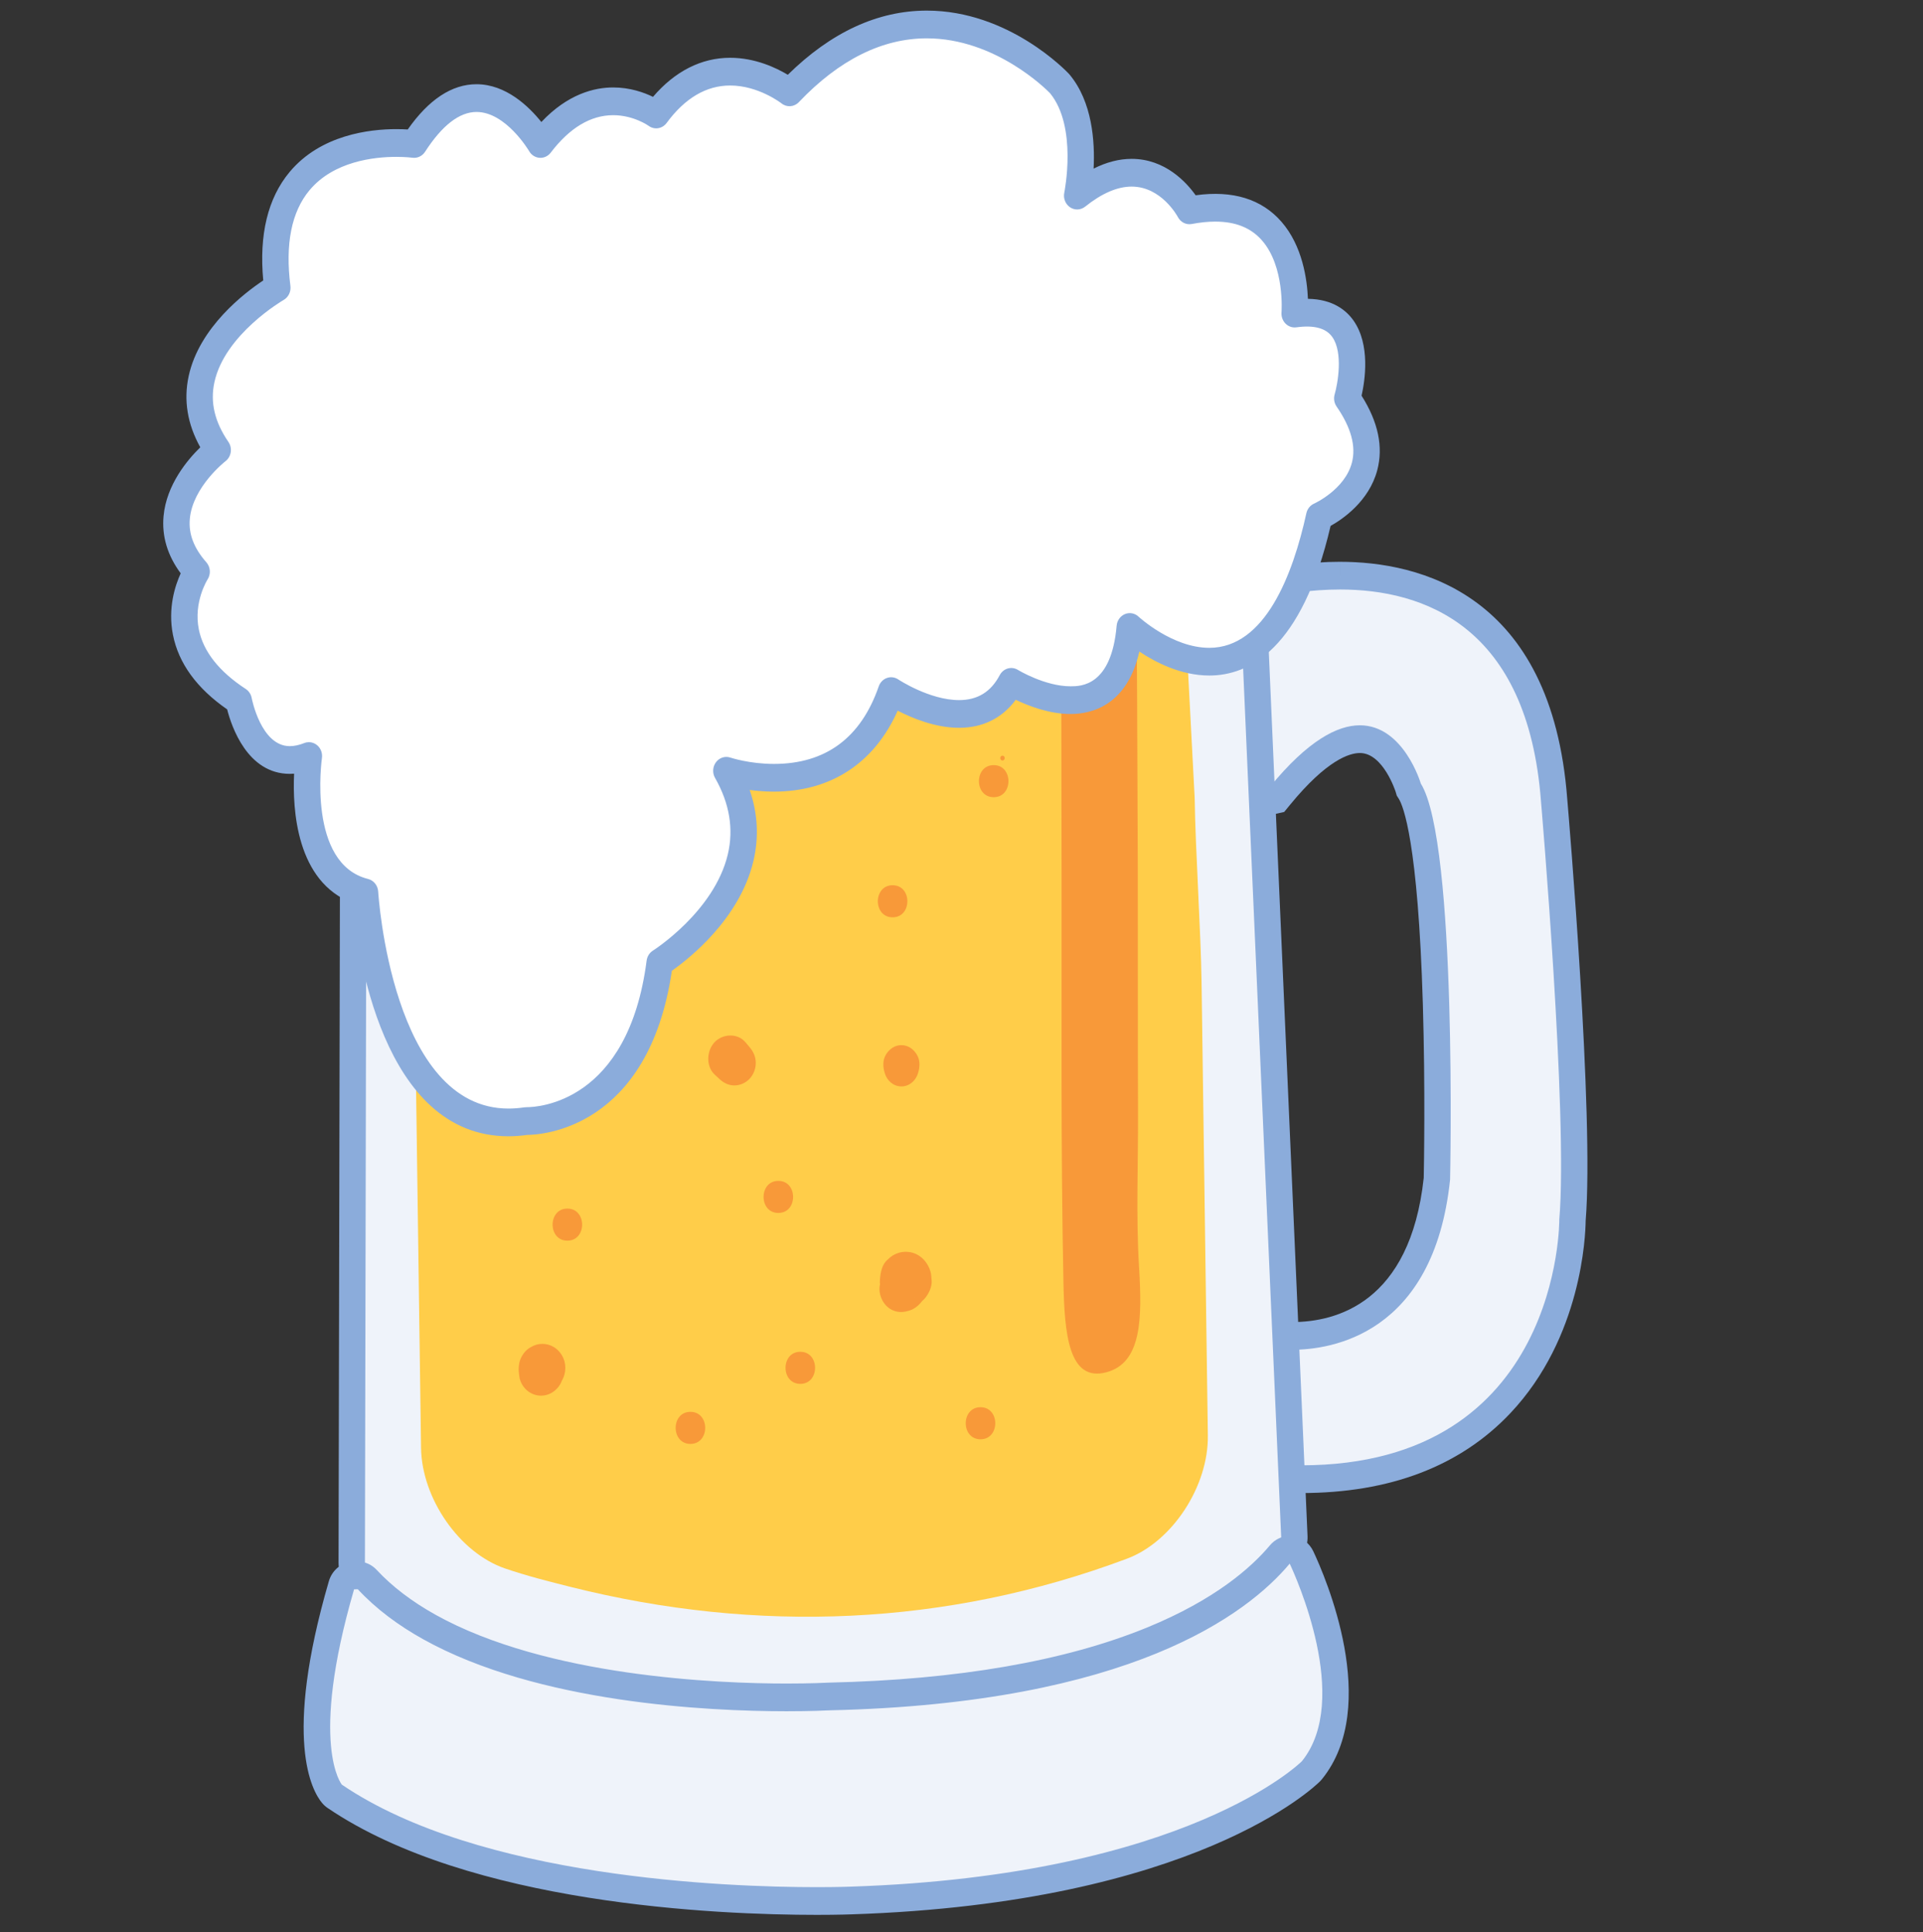 <?xml version="1.0"?><svg width="1859.934" height="1868.935" xmlns="http://www.w3.org/2000/svg">
 <rect width="100%" height="100%" fill="#333333" stroke="none"/>
 <title>Oktoberfest Beer Mug</title>
 <g>
  <title>Layer 1</title>
  <g id="Layer_1">
   <g id="svg_99"/>
   <g id="svg_120">
    <path fill="#EFF3FA" d="m1258.55,1430.825c-6.895,0 -14.032,-0.172 -21.173,-0.52l-12.005,-0.589l-1.663,-140.146l14.641,2.093c0.01,0 4.394,0.585 11.544,0.585c37.238,0 125.314,-14.839 139.893,-152.057c2.829,-129.529 -1.82,-335.819 -26.228,-374.884l-0.995,-1.593l-0.53,-1.824c-0.121,-0.437 -14.366,-46.897 -46.759,-46.897c-21.16,0 -47.869,18.955 -77.239,54.808l-2.812,3.435l-40.158,8.903l-14.314,-204.46l9.265,-3.369c1.967,-0.712 48.72,-17.469 106.05,-17.469c71.284,0 192.993,28.265 207.127,217.558c1.051,12.296 26.12,305.469 17.725,405.842c-0.036,9.96 -2.157,106.282 -69.077,177.234c-45.907,48.665 -110.945,73.348 -193.291,73.348z" id="svg_121"/>
    <path fill="#8BACDB" d="m1296.062,570.24c80.615,0 181.691,34.851 194.404,205.203c0,0 26.237,304.468 17.692,404.201c0,0 1.958,237.777 -249.609,237.777c-6.682,0 -13.541,-0.169 -20.58,-0.509l-1.329,-111.968c0,0 4.99,0.712 13.253,0.712c36.505,0 136.9,-13.9 152.632,-164.57c0,0 7.206,-326.304 -28.303,-383.136c0,0 -16.504,-56.354 -58.951,-56.36c-21.742,0 -50.278,14.774 -86.9,59.464l-21.66,4.801l-12.53,-178.876c0.01,-0.003 46.048,-16.733 101.882,-16.739m0.016,-26.812l0,26.812l-0.01,-26.812c-59.448,0.007 -108.168,17.462 -110.224,18.215l-18.54,6.735l1.444,20.569l12.53,178.876l2.138,30.595l28.559,-6.333l21.664,-4.797l8.427,-1.868l5.622,-6.869c35.761,-43.644 57.687,-50.152 67.578,-50.152c22.561,0 34.504,37.195 34.619,37.57l1.074,3.641l1.951,3.056c4.276,6.848 18.606,41.445 23.291,198.998c2.413,81.277 1.054,157.412 0.844,167.64c-13.112,121.383 -85.234,139.544 -127.151,139.544c-6.161,0 -9.92,-0.479 -9.969,-0.489l-29.299,-4.182l0.507,31.104l1.326,111.967l0.301,25.271l24.015,1.174c7.343,0.361 14.664,0.544 21.762,0.544c85.873,0 153.951,-26.014 202.354,-77.333c69.094,-73.258 72.623,-172.241 72.763,-186.021c8.319,-101.677 -16.52,-393.044 -17.784,-407.694c-14.958,-199.913 -144.119,-229.761 -219.79,-229.761l0,0z" id="svg_122"/>
    <path fill="#EFF3FA" d="m765.754,1646.187c-96.86,0 -331.923,-12.231 -422.569,-125.537c-1.932,-2.426 -2.996,-5.492 -2.986,-8.662l1.788,-874.447c0.013,-6.687 4.711,-12.344 11.017,-13.253l841.917,-121.373c0.573,-0.083 1.153,-0.127 1.726,-0.127c2.96,0 5.854,1.084 8.162,3.101c2.754,2.409 4.42,5.93 4.577,9.685l42.548,971.052c0.128,3.132 -0.786,6.229 -2.583,8.728c-30.909,42.781 -136.376,143.064 -447.396,150.136l0,0c0.098,0.014 -13.577,0.699 -36.2,0.699z" id="svg_123"/>
    <path fill="#8BACDB" d="m1196.646,516.206l42.542,971.052c-28.169,39.005 -129.675,137.844 -437.511,144.843c-0.671,0.035 -14.036,0.678 -35.925,0.678c-90.168,0 -324.973,-10.968 -412.8,-120.76l1.788,-874.444l841.907,-121.369m0,-26.809c-1.156,0 -2.312,0.082 -3.464,0.248l-841.91,121.369c-12.614,1.821 -22.017,13.126 -22.043,26.51l-1.784,874.443c-0.013,6.332 2.112,12.469 5.985,17.311c41.736,52.172 115.823,89.391 220.203,110.625c84.245,17.135 169.063,19.692 212.123,19.692c20.793,0 34.252,-0.578 36.77,-0.691c316.352,-7.255 424.949,-111.101 456.972,-155.422c3.615,-5 5.438,-11.178 5.163,-17.445l-42.536,-971.059c-0.331,-7.526 -3.65,-14.553 -9.154,-19.368c-4.607,-4.044 -10.401,-6.212 -16.324,-6.212l0,0z" id="svg_124"/>
    <path fill="#EFF3FA" d="m790.086,1838.884c-95.373,0 -331.733,-9.867 -466.329,-101.282c-0.976,-0.65 -1.853,-1.452 -2.619,-2.36c-3.778,-4.477 -35.575,-48.153 9.128,-201.745c1.601,-5.503 6.364,-9.326 11.845,-9.481c0,0 3.85,-0.107 3.965,-0.107c3.431,0 6.725,1.452 9.128,4.037c15.866,17.097 36.122,32.556 60.202,45.953c110.332,61.396 278.345,68.031 345.455,68.031c23.9,0 39.255,-0.795 40.931,-0.885c284.788,-6.48 395.409,-88.83 436.045,-137.338c2.433,-2.915 5.936,-4.553 9.573,-4.553c0.55,0 1.113,0.041 1.669,0.11c4.21,0.585 7.871,3.342 9.757,7.355c6.649,14.12 63.42,139.901 10.028,205.788c-0.282,0.351 -0.583,0.684 -0.904,1.008c-4.639,4.66 -117.483,114.239 -444.645,124.983c-0.406,0.014 -12.48,0.499 -33.211,0.499c-0.006,-0.014 -0.013,-0.014 -0.016,-0.014z" id="svg_125"/>
    <path fill="#8BACDB" d="m1247.405,1512.553c5.576,11.842 60.022,131.567 11.75,191.155c0,0 -110.202,110.577 -436.244,121.28c0,0 -12.094,0.496 -32.825,0.496c-87.068,0 -326.246,-8.704 -459.408,-99.138c0,0 -32.118,-38.083 11.78,-188.925l3.618,-0.103c17.643,19 39.228,34.999 63.357,48.427c110.899,61.712 274.983,69.583 351.43,69.583c23.54,0 38.777,-0.744 41.582,-0.895c291.055,-6.625 404.157,-93.164 444.96,-141.881m-0.013,-26.809c-7.275,0 -14.255,3.273 -19.139,9.095c-17.938,21.424 -53.097,52.593 -118.743,79.463c-79.541,32.553 -183.04,50.496 -307.627,53.325c-0.249,0.007 -0.498,0.014 -0.75,0.027c-1.643,0.093 -16.694,0.868 -40.279,0.868c-66.16,0 -231.685,-6.48 -339.492,-66.469c-22.901,-12.75 -42.097,-27.37 -57.042,-43.469c-4.803,-5.172 -11.39,-8.084 -18.249,-8.084c-0.229,0 -0.465,0.003 -0.701,0.011l-3.614,0.099c-10.951,0.317 -20.488,7.95 -23.687,18.959c-44.618,153.309 -16.239,202.983 -6.476,214.557c1.532,1.824 3.3,3.421 5.245,4.746c137.447,93.343 376.741,103.422 473.247,103.422c20.983,0 33.299,-0.496 33.81,-0.512c331.789,-10.893 448.073,-123.879 452.863,-128.68c0.628,-0.636 1.237,-1.304 1.804,-2.006c57.477,-70.925 3.173,-196.066 -8.3,-220.432c-3.772,-8.012 -11.089,-13.515 -19.522,-14.688c-1.11,-0.165 -2.23,-0.234 -3.346,-0.234l0,0z" id="svg_126"/>
    <path fill="#FFCD49" d="m1168.231,1388.612c0.668,49.133 -34.445,102.703 -78.045,119.064c-174.773,65.566 -358.013,72.542 -537.786,27.507c-21.409,-5.358 -42.918,-10.796 -63.865,-17.961c-44.028,-15.046 -80.617,-67.569 -81.298,-116.713l-6.064,-437.855c-0.671,-49.14 -1.794,-129.564 -2.469,-178.717l-6.063,-437.852c-0.678,-49.147 36.603,-89.952 82.847,-90.672l212.326,-3.321c46.245,-0.726 121.929,-1.906 168.17,-2.629l212.319,-3.318c46.258,-0.723 63.626,38.899 64.304,88.043l22.885,437.852c0.668,49.147 5.991,129.571 6.672,178.718l6.067,437.855z" id="svg_127"/>
    <path fill="#F89939" d="m1101.717,1226.001c2.927,48.975 2.77,92.417 -31.748,101.471c-36.567,9.592 -40.401,-37.821 -41.406,-87.086c-2.668,-130.173 -1.595,-260.752 -1.797,-391.041c-0.069,-43.476 -0.177,-114.603 -0.246,-158.076l-0.583,-387.286c-0.066,-43.462 3.546,-79.552 8.021,-80.196l20.567,-2.939c4.485,-0.63 11.809,-1.676 16.301,-2.323l20.564,-2.929c4.479,-0.644 6.159,34.408 6.227,77.869l2.213,387.283c0.069,43.475 0.586,114.6 0.645,158.076c0.118,79.216 -0.059,158.438 0.233,237.653c0.176,49.498 -2.024,99.557 0.949,148.76c0.019,0.245 0.036,0.502 0.059,0.764z" id="svg_128"/>
    <path fill="#FFFFFF" d="m1092.724,606.489c0,0 132.326,124.825 183.224,-106.995c0,0 81.43,-35.671 27.138,-114.139c0,0 27.141,-92.723 -50.894,-82.023c0,0 10.179,-121.259 -101.791,-99.864c0,0 -37.32,-71.338 -108.571,-14.268c0,0 14.844,-70.23 -16.962,-108.289c0,0 -125.546,-134.237 -261.259,8.428c0,0 -71.254,-57.07 -128.931,21.402c0,0 -57.677,-42.801 -111.969,28.533c0,0 -57.677,-99.874 -122.148,0c0,0 -152.684,-21.402 -132.327,139.096c0,0 -118.75,67.755 -57.674,156.927c0,0 -74.129,56.708 -20.358,117.698c0,0 -45.269,68.602 40.718,124.828c0,0 13.571,74.896 67.859,53.497c0,0 -16.959,114.129 54.286,131.969c0,0 13.571,242.518 156.079,221.12c0,0 108.571,3.562 128.931,-153.361c0,0 125.543,-78.465 64.468,-185.466c0,0 118.668,40.626 159.386,-77.071c0,0 82.268,55.259 116.186,-8.937c-0.01,-0.003 104.423,64.606 114.608,-53.084z" id="svg_129"/>
    <path fill="#8BACDB" d="m491.75,1099.149c-122.531,0 -146.631,-181.192 -150.7,-225.641c-54.455,-20.484 -58.207,-90.696 -56.59,-125.11c-1.411,0.11 -2.812,0.168 -4.191,0.168c-40.924,0 -56.325,-45.74 -60.568,-62.376c-29.39,-20.366 -47.021,-44.632 -52.439,-72.174c-5.065,-25.763 2.125,-47.64 7.51,-59.409c-12.808,-17.304 -18.374,-35.922 -16.563,-55.456c2.816,-30.361 23.206,-54.475 35.516,-66.461c-12.523,-22.476 -16.297,-45.63 -11.223,-68.991c10.264,-47.158 54.22,-80.533 72.109,-92.403c-4.118,-44.378 4.433,-79.618 25.461,-104.871c30.088,-36.115 77.58,-41.511 103.218,-41.511c4.315,0 8.071,0.148 11.066,0.341c20.377,-29.053 42.725,-43.779 66.511,-43.779c28.474,0 50.678,21.502 62.736,36.558c25.687,-27.27 51.457,-33.44 69.493,-33.44c16.265,0 29.803,4.866 38.485,9.096c21.186,-24.779 46.791,-37.801 74.604,-37.801c24.178,0 44.539,9.701 55.782,16.453c41.874,-41.204 87.048,-62.08 134.419,-62.08c79.364,0 135.227,58.746 137.572,61.248c0.167,0.179 0.324,0.365 0.481,0.554c22.043,26.369 24.663,64.789 23.304,91.044c12.484,-6.277 24.781,-9.44 36.763,-9.44c32.396,0 53.002,22.662 61.943,35.23c36.043,-5 63.947,3.745 83.011,25.635c20.279,23.278 24.81,55.621 25.579,74.535c24.417,0.303 37.448,11.557 44.097,21.024c16.426,23.381 11.095,58.027 7.786,72.704c16.075,25.315 21.169,49.571 15.136,72.181c-7.973,29.865 -33.3,47.148 -45.106,53.769c-27.74,119.397 -78.922,144.706 -117.309,144.706c-27.315,0 -51.928,-12.671 -67.656,-23.189c-11.858,51.966 -45.786,60.415 -66.55,60.415c-0.003,0 -0.003,0 -0.003,0c-20.767,0 -41.029,-7.977 -52.979,-13.745c-13.184,17.779 -31.924,27.095 -54.848,27.095c-23.045,0 -45.656,-9.474 -59.363,-16.581c-22.541,50.655 -64.562,78.32 -119.738,78.32c-8.568,0 -16.5,-0.678 -23.409,-1.617c7.884,22.837 9.072,45.985 3.526,69.115c-13.423,55.941 -62.428,94.299 -78.787,105.776c-22.584,153.285 -126.679,158.716 -139.87,158.785c-6.175,0.874 -12.293,1.325 -18.213,1.325zm-192.983,-381.237c2.888,0 5.746,1.029 8.051,3.011c3.523,3.011 5.251,7.75 4.548,12.462c-0.144,1.005 -14.252,102.111 44.644,116.861c5.468,1.366 9.445,6.343 9.776,12.241c0.115,2.103 13.24,209.852 125.959,209.852c5.029,0 10.274,-0.399 15.587,-1.201c0.72,-0.107 1.477,-0.155 2.2,-0.127c10.162,0 98.026,-3.978 115.892,-141.774c0.527,-4.043 2.783,-7.622 6.119,-9.712c0.58,-0.361 59.21,-37.756 72.371,-92.929c5.863,-24.576 1.719,-49.512 -12.32,-74.111c-2.74,-4.794 -2.357,-10.875 0.963,-15.25c3.313,-4.374 8.869,-6.119 13.921,-4.391c0.154,0.055 18.393,6.115 42.031,6.115c50.075,0 84.196,-25.243 101.417,-75.027c1.323,-3.82 4.227,-6.814 7.897,-8.118c3.66,-1.308 7.697,-0.792 10.954,1.401c0.278,0.189 30.297,20.005 58.83,20.005c17.892,0 30.759,-7.898 39.346,-24.149c1.673,-3.159 4.482,-5.482 7.796,-6.429c3.31,-0.953 6.856,-0.457 9.822,1.384c0.242,0.144 26.093,15.841 50.871,15.841c0.036,0 0.072,0 0.108,0c9.891,0 39.418,-0.21 44.47,-58.581c0.439,-5.052 3.552,-9.402 8.038,-11.26c4.489,-1.862 9.595,-0.891 13.181,2.495c0.308,0.289 32.612,30.137 68.416,30.137c53.961,0 80.827,-70.788 93.864,-130.166c0.927,-4.213 3.723,-7.695 7.524,-9.361c0.255,-0.117 29.649,-13.497 36.514,-39.522c4.168,-15.851 -0.802,-34.142 -14.785,-54.347c-2.364,-3.414 -3.061,-7.798 -1.873,-11.825c2.969,-10.279 8.362,-40.33 -2.288,-55.434c-6.089,-8.631 -17.719,-11.701 -34.766,-9.364c-3.85,0.54 -7.694,-0.802 -10.48,-3.62c-2.789,-2.812 -4.217,-6.804 -3.876,-10.848c0.036,-0.413 3.257,-44.288 -18.894,-69.6c-10.715,-12.259 -25.537,-18.212 -45.289,-18.212c-6.967,0 -14.579,0.781 -22.616,2.316c-5.402,1.026 -10.814,-1.676 -13.453,-6.728c-0.615,-1.146 -16.095,-29.452 -44.712,-29.452c-13.774,0 -28.902,6.525 -44.958,19.386c-4.26,3.41 -10.097,3.658 -14.605,0.633c-4.512,-3.039 -6.735,-8.703 -5.573,-14.203c0.118,-0.619 12.906,-63.691 -13.829,-96.205c-3.683,-3.792 -53.012,-53.019 -119.162,-53.019c-43.154,0 -84.789,20.769 -123.772,61.736c-4.518,4.746 -11.665,5.252 -16.743,1.188c-0.187,-0.152 -22.227,-17.297 -49.686,-17.297c-23.084,0 -43.753,12.193 -61.423,36.225c-4.178,5.681 -11.871,6.9 -17.447,2.76c-0.078,-0.059 -14.451,-10.28 -34.219,-10.28c-21.801,0 -42.139,12.196 -60.434,36.235c-2.603,3.417 -6.633,5.293 -10.784,5.003c-4.158,-0.282 -7.913,-2.673 -10.08,-6.422c-0.2,-0.355 -22.456,-37.931 -50.92,-37.931c-16.533,0 -33.276,12.954 -49.764,38.503c-2.72,4.202 -7.455,6.429 -12.241,5.761c-0.039,-0.003 -6.197,-0.829 -15.581,-0.829c-21.313,0 -60.578,4.209 -84.023,32.36c-17.352,20.834 -23.54,51.956 -18.396,92.509c0.701,5.51 -1.912,10.899 -6.557,13.552c-0.55,0.32 -56.908,33.127 -66.959,79.601c-4.197,19.4 0.236,38.272 13.547,57.713c4.102,5.984 2.829,14.33 -2.838,18.673c-0.301,0.224 -31.676,24.789 -34.481,55.717c-1.32,14.595 3.902,28.333 15.97,42.027c4.073,4.618 4.538,11.58 1.126,16.749c-0.098,0.155 -13.741,21.757 -8.365,48.297c4.312,21.306 19.575,40.654 45.341,57.507c3.022,1.979 5.12,5.197 5.791,8.872c0.079,0.433 8.954,46.446 36.822,46.446c4.269,0 8.99,-1.001 14.022,-2.984c1.441,-0.588 2.963,-0.867 4.466,-0.867z" id="svg_130"/>
    <path fill="#F89939" d="m667.79,1396.731c19.035,0 19.035,-31.035 0,-31.035c-19.044,0.003 -19.044,31.035 0,31.035l0,0z" id="svg_131"/>
    <path fill="#F89939" d="m752.809,1173.312c19.038,0 19.038,-31.035 0,-31.035s-19.038,31.035 0,31.035l0,0z" id="svg_132"/>
    <path fill="#F89939" d="m863.331,887.338c19.035,0 19.035,-31.035 0,-31.035c-19.041,0 -19.041,31.035 0,31.035l0,0z" id="svg_133"/>
    <path fill="#F89939" d="m548.763,1200.124c19.035,0 19.035,-31.039 0,-31.039c-19.041,0.004 -19.041,31.039 0,31.039l0,0z" id="svg_134"/>
    <path fill="#F89939" d="m948.349,1392.26c19.038,0 19.038,-31.035 0,-31.035s-19.038,31.035 0,31.035l0,0z" id="svg_135"/>
    <path fill="#F89939" d="m887.951,1038.029c1.817,-6.07 2.213,-12.441 -1.293,-18.095c-3.356,-5.403 -8.542,-8.941 -14.824,-8.941c-6.286,0 -11.475,3.534 -14.828,8.941c-3.503,5.655 -3.101,12.015 -1.28,18.095c2.239,7.492 8.47,12.892 16.108,12.892s13.865,-5.4 16.117,-12.892l0,0z" id="svg_136"/>
    <path fill="#F89939" d="m691.167,1039.385c1.503,1.394 2.999,2.798 4.502,4.202c4.184,3.92 8.896,6.374 14.631,6.374c5.461,0 10.762,-2.316 14.625,-6.374c3.866,-4.061 6.063,-9.636 6.063,-15.373c0,-6.029 -2.331,-10.981 -6.063,-15.38c-1.332,-1.58 -2.668,-3.152 -3.998,-4.732c-7.631,-9.009 -22.007,-8.149 -29.76,0c-7.752,8.149 -8.568,23.261 0,31.283l0,0z" id="svg_137"/>
    <path fill="#F89939" d="m774.063,1338.642c19.038,0 19.038,-31.035 0,-31.035c-19.044,0.003 -19.041,31.035 0,31.035l0,0z" id="svg_138"/>
    <path fill="#F89939" d="m885.44,1241.019c-1.48,-4.216 -3.693,-9.929 -7.946,-11.932c-3.949,-1.858 -6.96,-2.447 -11.151,-1.459c-3.091,0.719 -5.824,3.094 -8.047,5.3c-5.003,4.949 -5.228,14.616 0,19.527c5.376,5.052 11,6.693 18.075,5.385c3.166,-0.584 6.728,-3.083 9,-5.385c-3.101,1.349 -6.194,2.702 -9.295,4.047c1.421,0 2.838,0 4.253,0c5.844,0 11.118,-4.22 12.667,-10.142c1.82,-6.948 -2.174,-15.386 -9.173,-16.984c2.839,0.651 1.856,1.002 0.681,0.464c-1.378,-0.633 -2.848,-1.363 -4.325,-1.851c3.379,3.551 6.751,7.096 10.13,10.648c-1.389,-5.296 -4.191,-8.156 -8.234,-11.343c1.152,0.933 2.292,1.862 3.434,2.791c-0.2,-0.179 -0.399,-0.355 -0.612,-0.537c-2.308,-2.405 -5.026,-4.074 -8.162,-4.994c-5.251,-1.525 -9.452,-0.196 -14.251,1.955c-1.827,0.823 -3.438,2.678 -5.016,4.092c-3.127,2.825 -4.607,6.735 -5.942,10.675c-2.472,7.286 0.403,16.268 5.412,21.53c6.941,7.302 17.038,8.063 25.507,3.455c0.364,-0.182 0.724,-0.392 1.061,-0.63c-3.615,1.025 -7.223,2.062 -10.844,3.084c10.077,0.344 18.504,-6.849 22.649,-16.051c-4.626,3.74 -9.242,7.474 -13.865,11.212c6.535,-2.381 12.042,-5.95 15.604,-12.327c1.457,-2.622 2.033,-4.924 2.904,-7.509c-0.828,2.079 -1.67,4.161 -2.498,6.239c0.01,-0.028 0.017,-0.055 0.033,-0.083c-2.97,3.125 -5.942,6.243 -8.918,9.375c0.01,0 0.01,-0.003 0.02,-0.007c-12.464,-7.527 -24.935,-15.036 -37.399,-22.559c0.026,0.392 -0.069,0.819 -0.114,1.211c-0.74,6.508 3.113,14.148 7.324,18.573c4.669,4.911 11.069,7.692 17.666,7.692s13.014,-2.784 17.673,-7.692c4.2,-4.419 8.064,-12.076 7.314,-18.573c-0.308,-2.715 -0.269,-5.568 -1.048,-8.16c-2.622,-8.779 -8.771,-15.758 -17.358,-18.243c-4.403,-1.243 -8.807,-1.243 -13.207,0c-4.207,1.239 -7.871,3.483 -10.968,6.721c-5.415,4.522 -6.819,12.22 -7.343,18.928c-0.615,7.936 2.956,14.485 7.73,20.146c-1.984,-7.919 -3.978,-15.831 -5.969,-23.739c-0.177,1.232 -0.416,2.437 -0.753,3.634c-1.362,4.739 -1.837,9.849 -0.193,14.63c0,-3.999 0,-8.001 0,-12.011c-0.069,0.203 -0.134,0.392 -0.203,0.592c0.717,-1.779 1.431,-3.558 2.151,-5.341c-0.091,0.207 -0.174,0.406 -0.255,0.612c12.827,1.766 25.645,3.521 38.472,5.286c-1.244,-3.675 -2.767,-7.802 -5.713,-10.452c-1.634,-1.476 -3.421,-3.493 -5.251,-4.316c2.839,7.317 5.667,14.633 8.503,21.953c0.072,-0.344 0.141,-0.688 0.213,-1.029c-2.599,3.548 -5.196,7.1 -7.795,10.655c4.034,-3.187 6.842,-6.05 8.228,-11.339c-3.375,3.545 -6.751,7.096 -10.13,10.641c1.483,-0.488 2.947,-1.218 4.328,-1.855c1.175,-0.523 2.161,-0.176 -0.677,0.475c5.661,-1.294 9.642,-7.43 9.642,-13.312c0,-7.53 -5.972,-13.81 -13.135,-13.81c-2.544,0 -5.274,-0.22 -7.74,0.496c-2.315,0.664 -4.119,1.855 -5.834,3.589c-1.355,1.37 3.163,-2.364 1.434,-1.204c-1.778,1.191 3.411,-1.215 1.185,-0.55c2.636,-0.775 5.448,-0.2 7.491,1.714c0,6.511 0,13.019 0,19.52c0.223,-0.217 0.448,-0.438 0.671,-0.658c-1.866,1.917 -4.184,2.877 -6.967,2.887c-2.216,-0.63 -4.426,-1.253 -6.636,-1.886c-1.322,-1.414 -2.659,-2.832 -3.991,-4.25c-0.596,-2.323 -1.195,-4.642 -1.791,-6.966c0.115,1.339 0.255,0.551 0.429,-2.337c-0.072,0.602 -0.255,1.198 -0.413,1.779c-2.485,9.316 4.472,18.807 13.633,18.807c8.614,0 16.89,-9.609 13.649,-18.807l0,0z" id="svg_139"/>
    <path fill="#F89939" d="m513.411,1303.127c-5.251,2.526 -9.917,9.223 -11.082,15.019c-1.176,5.857 -0.645,9.495 0.308,15.414c1.015,3.81 2.848,7.117 5.5,9.926c3.991,4.195 9.481,6.583 15.126,6.583c3.86,-0.014 7.461,-1.036 10.801,-3.067c4.384,-2.708 8.935,-7.963 9.825,-13.442c0.164,-0.981 0.288,-1.969 0.612,-2.912c-0.733,1.828 -1.467,3.662 -2.203,5.496c0.059,-0.165 0.138,-0.309 0.223,-0.457c-1.142,1.556 -2.292,3.108 -3.434,4.673c0.078,-0.124 0.177,-0.224 0.291,-0.31c-1.49,1.212 -2.969,2.413 -4.463,3.624c0.065,-0.034 0.118,-0.069 0.177,-0.107c-1.758,0.781 -3.516,1.566 -5.268,2.34c0.134,-0.069 0.275,-0.107 0.422,-0.127c-1.968,0.279 -3.926,0.554 -5.883,0.839c0.082,-0.01 0.167,-0.021 0.246,-0.027c6.086,-0.606 11.236,-2.151 15.692,-6.834c5.592,-5.881 7.805,-14.661 5.703,-22.693c-1.525,-5.827 -5.238,-10.882 -10.198,-13.935c-3.457,-2.113 -7.193,-3.173 -11.197,-3.187c-4.004,0.01 -7.743,1.077 -11.197,3.184l0,0z" id="svg_140"/>
    <path fill="#F89939" d="m969.603,735.622c2.848,0 2.848,-4.642 0,-4.642s-2.848,4.642 0,4.642l0,0z" id="svg_141"/>
    <path fill="#F89939" d="m961.104,771.158c19.035,0 19.035,-31.035 0,-31.035c-19.045,0 -19.045,31.035 0,31.035l0,0z" id="svg_142"/>
   </g>
  </g>
 </g>
</svg>